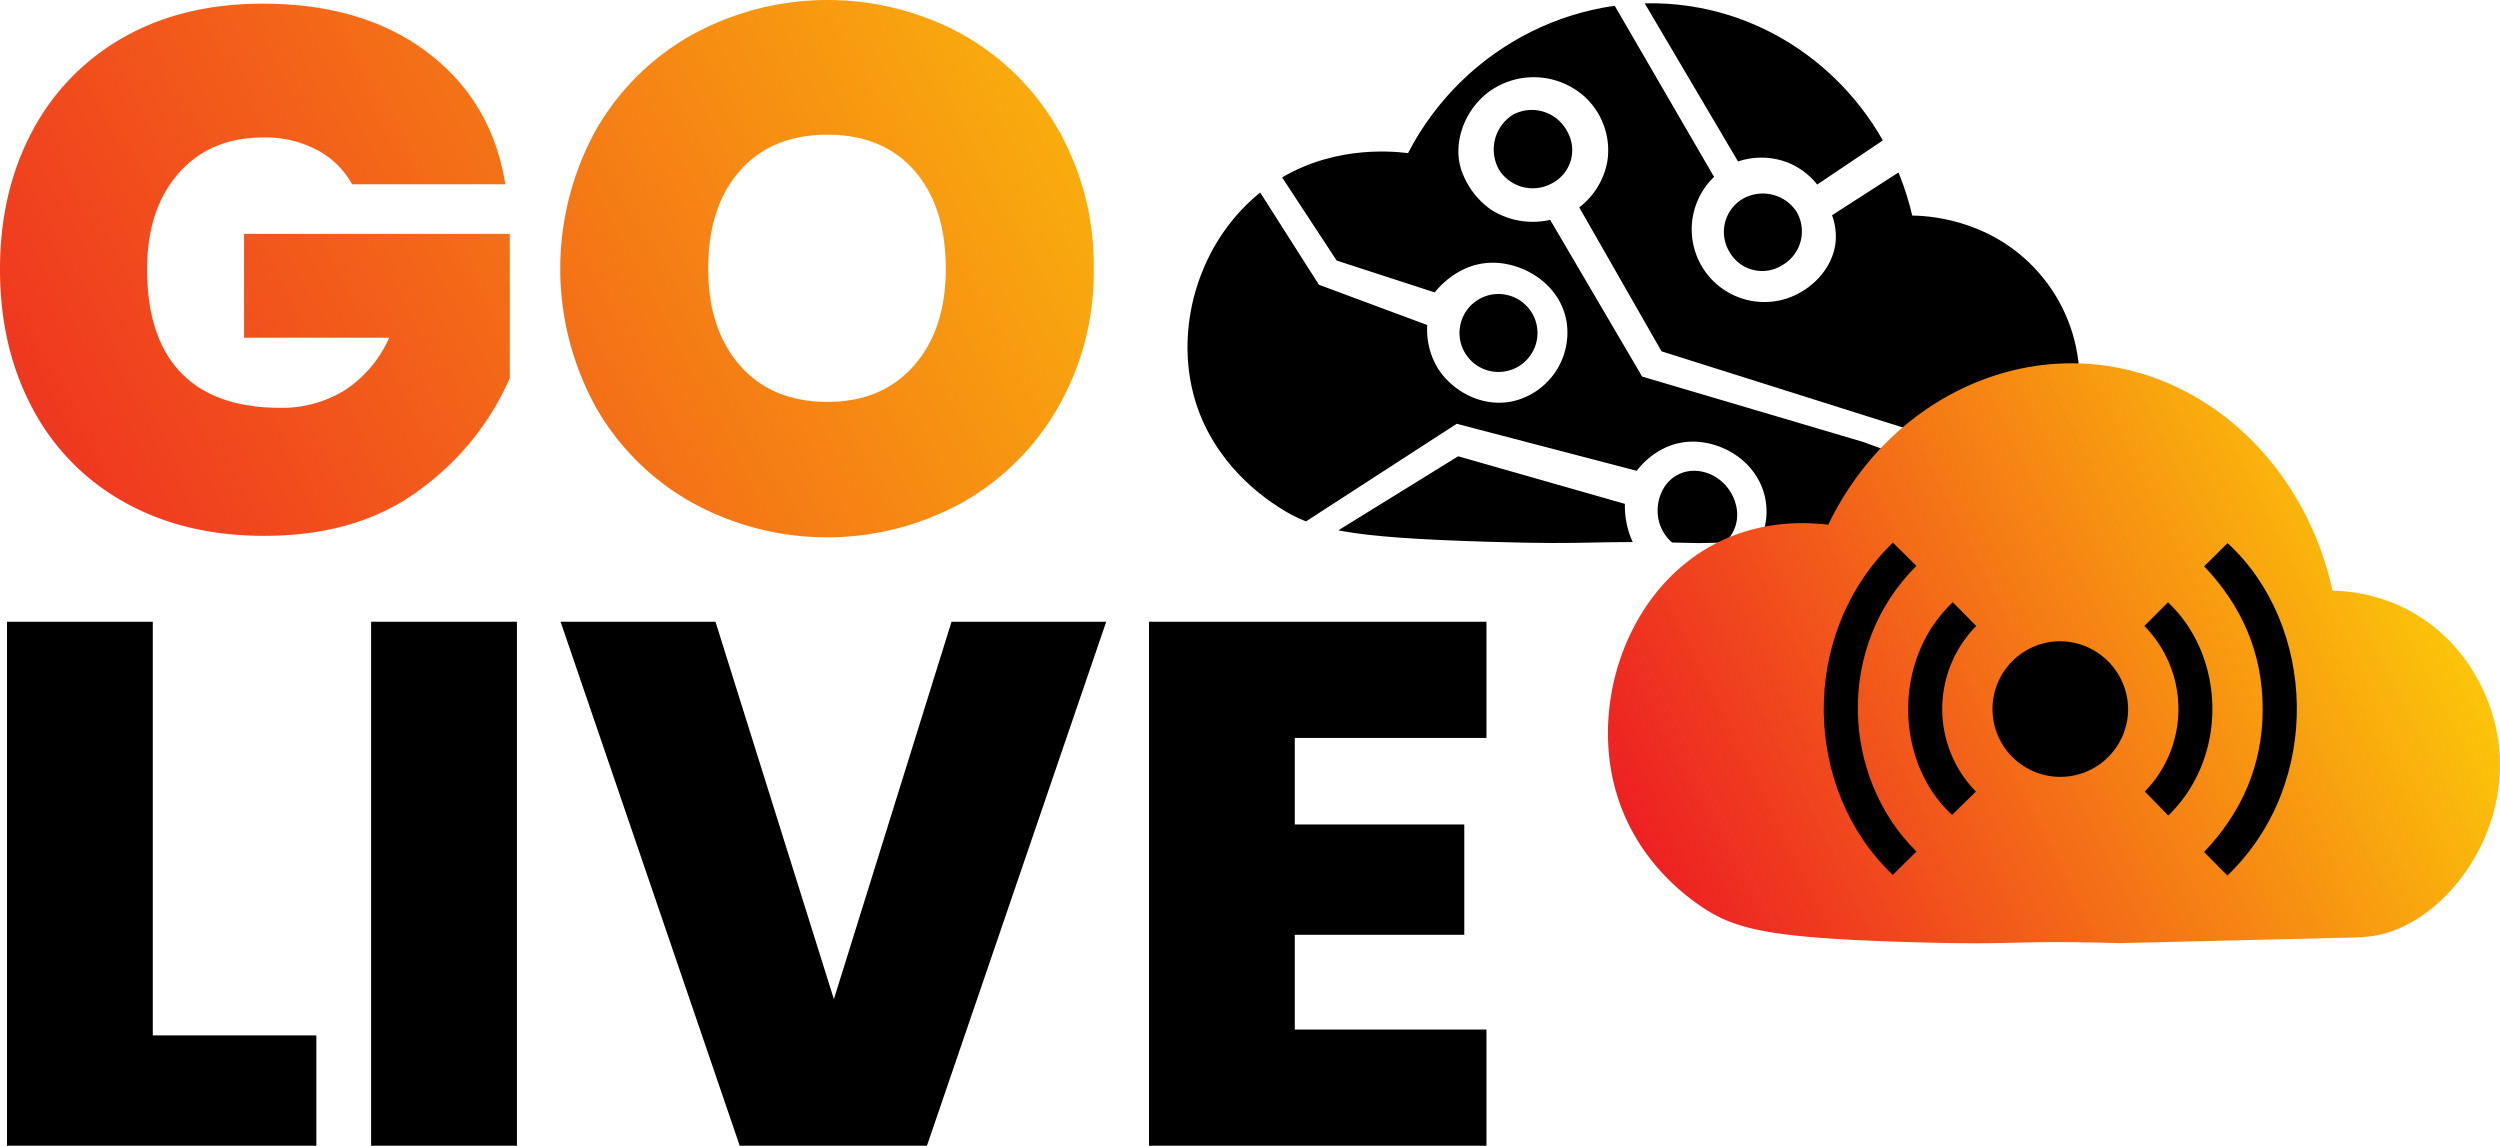<?xml version="1.0" encoding="UTF-8" standalone="no"?>
<svg
   id="Layer_1"
   data-name="Layer 1"
   viewBox="0 0 584.79 268"
   version="1.1"
   sodipodi:docname="Logo_testas3.svg"
   inkscape:version="1.3.2 (091e20e, 2023-11-25, custom)"
   xmlns:inkscape="http://www.inkscape.org/namespaces/inkscape"
   xmlns:sodipodi="http://sodipodi.sourceforge.net/DTD/sodipodi-0.dtd"
   xmlns:xlink="http://www.w3.org/1999/xlink"
   xmlns="http://www.w3.org/2000/svg"
   xmlns:svg="http://www.w3.org/2000/svg"
   xmlns:rdf="http://www.w3.org/1999/02/22-rdf-syntax-ns#"
   xmlns:cc="http://creativecommons.org/ns#"
   xmlns:dc="http://purl.org/dc/elements/1.1/">
  <sodipodi:namedview
     id="namedview20"
     pagecolor="#ffffff"
     bordercolor="#000000"
     borderopacity="0.25"
     inkscape:showpageshadow="2"
     inkscape:pageopacity="0.0"
     inkscape:pagecheckerboard="0"
     inkscape:deskcolor="#d1d1d1"
     inkscape:zoom="1.0935185"
     inkscape:cx="-4.1151566"
     inkscape:cy="-41.608806"
     inkscape:window-width="2560"
     inkscape:window-height="1377"
     inkscape:window-x="-8"
     inkscape:window-y="-8"
     inkscape:window-maximized="1"
     inkscape:current-layer="Layer_1" />
  <defs
     id="defs2">
    <style
       id="style1">.cls-1{fill:none;}.cls-2{fill:url(#linear-gradient);}.cls-3{fill:url(#linear-gradient-2);}.cls-4{clip-path:url(#clip-path);}.cls-5{fill:url(#linear-gradient-3);}</style>
    <linearGradient
       id="linear-gradient"
       x1="204.33"
       y1="538.54"
       x2="530.76"
       y2="364.78"
       gradientUnits="userSpaceOnUse">
      <stop
         offset="0"
         stop-color="#ed1c24"
         id="stop1" />
      <stop
         offset="1"
         stop-color="#fcce08"
         id="stop2" />
    </linearGradient>
    <linearGradient
       id="linear-gradient-2"
       x1="233.39"
       y1="593.13"
       x2="559.81"
       y2="419.37"
       xlink:href="#linear-gradient"
       gradientTransform="translate(-247.64,-419.71)" />
    <clipPath
       id="clip-path">
      <path
         class="cls-1"
         d="m 577,455.53 c -4.44,-0.55 -19,-1.78 -32.23,7.46 -16.06,11.17 -23,32.63 -17.49,50.64 4.55,14.72 16,22.47 19.5,24.73 8.07,5.26 16.14,7.08 48.63,8.07 26.92,0.82 22.42,-0.41 49.59,0.32 q 0.07,0 52.41,-1 c 4.53,-0.1 7.79,-0.16 12,-1.66 13.51,-4.82 25.64,-20.65 24.56,-38.19 a 38.38,38.38 0 0 0 -10.69,-23.77 c -11.18,-11.6 -25.6,-11.95 -28.34,-12 -5.77,-24.87 -25.41,-44 -49.78,-48.6 -27.1,-5.11 -55.04,8.66 -68.16,34 z"
         id="path2" />
    </clipPath>
    <linearGradient
       id="linear-gradient-3"
       x1="634.22"
       y1="634.85"
       x2="821.22"
       y2="542.34"
       xlink:href="#linear-gradient"
       gradientTransform="translate(-247.64,-419.71)" />
    <linearGradient
       inkscape:collect="always"
       xlink:href="#linear-gradient"
       id="linearGradient20"
       gradientUnits="userSpaceOnUse"
       x1="204.33"
       y1="538.54"
       x2="530.76"
       y2="364.78"
       gradientTransform="translate(-247.64,-419.71)" />
  </defs>
  <title
     id="title2">GoLive</title>
  <path
     d="M 35.74,242.2 H 74 v 25.8 H 1.64 v -122.57 h 34.1 z"
     id="path3" />
  <path
     d="m 120.92,145.43 v 122.57 H 86.81 v -122.57 z"
     id="path4" />
  <path
     d="m 167.36,145.43 27.7,88.29 27.52,-88.29 h 36.18 l -41.93,122.57 h -43.8 l -41.9,-122.57 z"
     id="path5" />
  <path
     d="m 302.87,172.61 v 20.25 h 39.65 v 25.8 h -39.65 v 22.16 h 44.84 v 27.18 h -78.94 v -122.57 h 78.94 v 27.18 z"
     id="path6" />
  <path
     class="cls-2"
     d="m 100.03,12.29 q 15.06,11.43 18.18,30.82 H 82.36 a 20,20 0 0 0 -8.14,-8 25.79,25.79 0 0 0 -12.63,-2.95 q -12.47,0 -19.83,8.4 -7.36,8.4 -7.35,22.42 0,15.93 7.87,24.15 7.87,8.22 23.08,8.26 a 28,28 0 0 0 15.28,-4.1 28.25,28.25 0 0 0 10.39,-12.29 H 57.09 v -24.29 h 62.16 v 33.76 a 64,64 0 0 1 -21,26.05 q -14.46,10.83 -36.44,10.82 -18.71,0 -32.72,-7.87 A 53.7,53.7 0 0 1 7.53,95.39 q -7.53,-14.19 -7.53,-32.37 0,-18.18 7.53,-32.29 a 54.24,54.24 0 0 1 21.39,-22 q 13.85,-7.87 32.54,-7.87 23.51,0.01 38.57,11.43 z"
     id="path7"
     style="fill:url(#linearGradient20)" />
  <path
     class="cls-3"
     d="m 225.11,8.05 a 58.83,58.83 0 0 1 22.51,22.42 64.13,64.13 0 0 1 8.22,32.38 63.47,63.47 0 0 1 -8.31,32.37 59.38,59.38 0 0 1 -22.59,22.42 65.52,65.52 0 0 1 -62.93,0 59.13,59.13 0 0 1 -22.65,-22.42 67.22,67.22 0 0 1 0,-64.75 59.13,59.13 0 0 1 22.68,-22.42 65.85,65.85 0 0 1 63.1,0 z m -52,31.86 q -7.46,8.4 -7.45,22.94 0,14.19 7.45,22.67 7.45,8.48 20.42,8.49 12.81,0 20.26,-8.49 7.45,-8.49 7.44,-22.67 0,-14.55 -7.35,-22.94 -7.35,-8.39 -20.35,-8.4 -12.99,0 -20.44,8.4 z"
     id="path8"
     style="fill:url(#linear-gradient-2)" />
  <g
     class="cls-4"
     clip-path="url(#clip-path)"
     id="g14"
     transform="translate(-247.64,-419.71)">
    <path
       d="m 610.25,471.14 21.51,36.65 51.77,15.32 q 7.07,2.63 14.8,5.11 c 7.42,2.36 14.57,4.36 21.39,6 q 11.76,3.91 11.77,7.86 0,9.46 -67.83,19.14 a 120.08,120.08 0 0 1 -82.4,-2.1 l -22,-14.47 29.47,-18.21 39,11.13 c 0,0.81 -0.41,9.38 6.52,14.83 0.72,0.56 6.52,5 13.7,3.3 7.67,-1.8 14.27,-10 12.67,-19.06 -1.65,-9.31 -11.15,-14.57 -19.12,-13.48 -6.18,0.85 -10,5.32 -11,6.68 l -42.11,-11 -39.12,25.34 C 525.88,524.69 521.74,513.54 522.9,506.84 a 73.29,73.29 0 0 0 1.16,-24 c -0.17,-1.4 -0.37,-2.3 -0.42,-2.88 a 91.68,91.68 0 0 1 4.63,-37.46 q 13.94,21.92 27.89,43.82 l 25.34,9.42 a 17.49,17.49 0 0 0 2.5,10.17 c 3.47,5.41 10.49,9.25 17.65,7.63 a 16.5,16.5 0 0 0 12.47,-18.35 c -1.39,-9.13 -10.47,-14.44 -18.24,-14 -7.26,0.43 -11.74,5.79 -12.64,6.92 l -22.93,-7.45 -28,-42.67 42.57,-22.34 47.17,-0.28 q 13.26,22.86 26.54,45.72 A 17,17 0 0 0 663.83,490 c 6.47,-1.34 12.28,-6.76 13.14,-13.29 a 14.15,14.15 0 0 0 -0.79,-6.65 l 51.05,-32.86 18.32,40.5 c 18.42,22.78 17.34,47.26 7.23,54.72 -7.31,5.39 -20.41,2.67 -31.94,-3.84 L 636.3,501.89 617.05,468.22 a 17.42,17.42 0 0 0 6.57,-10.74 17,17 0 0 0 -5.53,-15.35 17.84,17.84 0 0 0 -22.28,-0.87 c -5.81,4.41 -8.56,12.34 -6.16,18.71 a 18.8,18.8 0 0 0 6.71,8.75 18.23,18.23 0 0 0 13.89,2.42 z"
       id="path9" />
    <path
       d="m 716.71,433.28 -44,29.6 a 16.77,16.77 0 0 0 -6.76,-5.1 17.16,17.16 0 0 0 -11.76,-0.3 l -25.51,-43.23 c 6.26,0.28 12.85,0.37 19.73,0.2 3.15,-0.08 6.22,-0.21 9.23,-0.38 z"
       id="path10" />
    <path
       d="m 610.75,462.55 a 9.32,9.32 0 0 1 -12.45,-3.12 9.61,9.61 0 0 1 3.25,-12.89 9.32,9.32 0 0 1 12.64,3.83 8.74,8.74 0 0 1 -3.44,12.18 z"
       id="path11" />
    <path
       d="m 652.56,535 c 2.72,4.73 1.49,10 -2.94,12.69 a 9.53,9.53 0 0 1 -13,-3.72 c -2.48,-4.41 -1.09,-10.46 3,-12.94 4.25,-2.6 10.19,-0.79 12.94,3.97 z"
       id="path12" />
    <path
       d="m 606,492.93 a 9.12,9.12 0 1 1 -12.67,-3.07 9.14,9.14 0 0 1 12.67,3.07 z"
       id="path13" />
    <path
       d="m 655.4,466.16 a 9.48,9.48 0 0 1 12.44,3 9.1,9.1 0 0 1 -3.33,12.6 8.77,8.77 0 0 1 -12.24,-3 9,9 0 0 1 3.13,-12.6 z"
       id="path14" />
  </g>
  <path
     class="cls-5"
     d="m 427.65,122.76 c -4.45,-0.58 -19,-1.87 -32.21,8.08 -16.05,12 -23,35.09 -17.4,54.43 4.58,15.8 16.07,24.1 19.54,26.52 8.09,5.63 16.17,7.58 48.66,8.57 26.91,0.82 22.41,-0.48 49.59,0.25 l 52.4,-1.25 c 4.53,-0.11 7.79,-0.19 12,-1.8 13.5,-5.21 25.59,-22.23 24.49,-41.07 a 42.52,42.52 0 0 0 -10.74,-25.51 39,39 0 0 0 -28.36,-12.79 c -5.82,-26.7 -25.5,-47.22 -49.87,-52.1 -27.1,-5.42 -55.01,9.43 -68.1,36.67 z"
     id="path15"
     style="fill:url(#linear-gradient-3)" />
  <path
     d="m 497.8,165.9 a 15.86,15.86 0 1 1 -15.8,-15.9 16,16 0 0 1 15.8,15.9 z"
     id="path16" />
  <path
     d="m 521.02,204.81 -5.45,-5.52 c 8.87,-9.29 13.71,-20.4 13.71,-33.44 0,-13.04 -4.84,-24.08 -13.7,-33.38 l 5.49,-5.43 c 20.67,18.99 22.53,56.1 -0.05,77.77 z"
     id="path17" />
  <path
     d="m 442.77,126.93 5.51,5.43 c -19,18.91 -17.53,49.48 0,66.83 l -5.53,5.46 c -20.94,-19.87 -22.12,-56.15 0.02,-77.72 z"
     id="path18" />
  <path
     d="m 456.79,140.88 5.48,5.55 a 27.66,27.66 0 0 0 -0.08,38.73 l -5.56,5.46 c -13.38,-12.28 -14.08,-36.33 0.16,-49.74 z"
     id="path19" />
  <path
     d="m 501.6,146.43 5.52,-5.54 c 13.38,12.56 14.3,36.06 0.07,49.89 -1.79,-1.85 -3.59,-3.7 -5.48,-5.63 a 27.64,27.64 0 0 0 -0.11,-38.72 z"
     id="path20" />
</svg>
